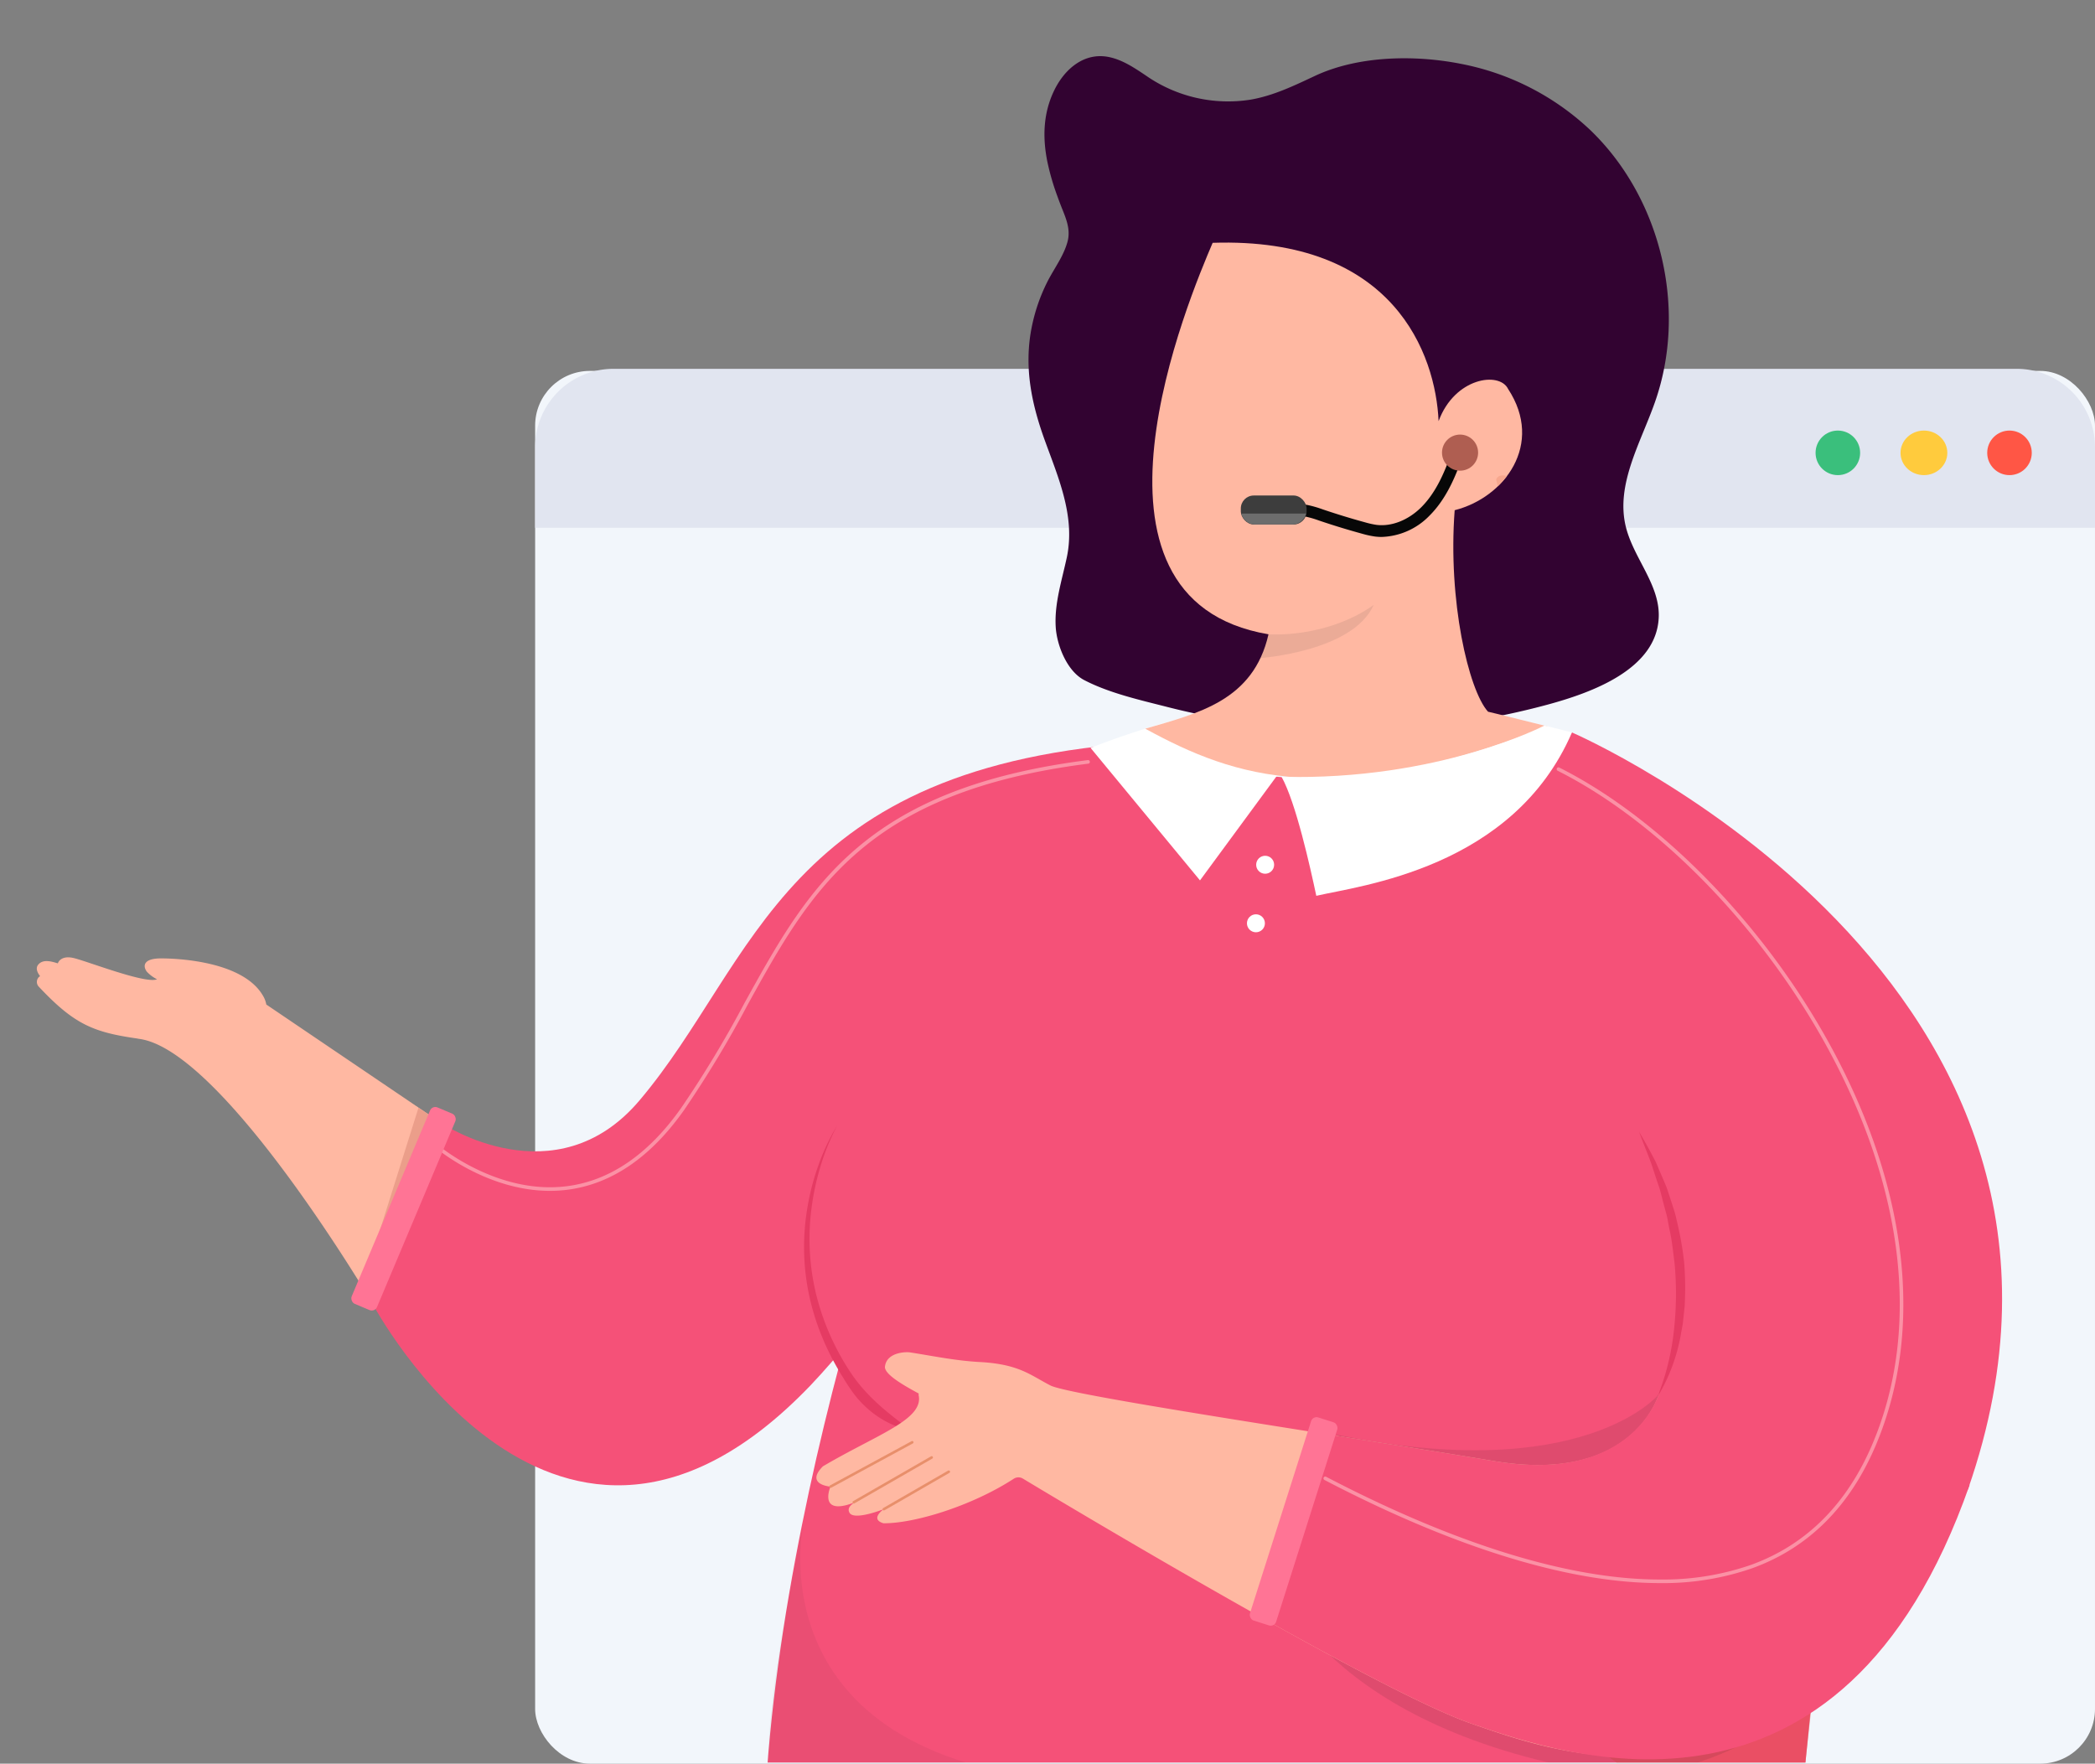 <svg xmlns="http://www.w3.org/2000/svg" xmlns:xlink="http://www.w3.org/1999/xlink" width="459" height="386.402" viewBox="0 0 459 386.402">
  <rect x="0" y="0" width="459" height="386.402" fill="#808080" stroke="none"/>
  <defs>
    <clipPath id="clip-path">
      <rect id="Rectangle_11123" data-name="Rectangle 11123" width="446.706" height="386.158" transform="translate(0 0)" fill="#fff" stroke="#707070" stroke-width="1"/>
    </clipPath>
  </defs>
  <g id="Group_57648" data-name="Group 57648" transform="translate(0)">
    <g id="Group_55866" data-name="Group 55866" transform="translate(117.242 80.807)">
      <g id="Group_55578" data-name="Group 55578" transform="translate(0 0)">
        <g id="Browser">
          <g id="Background" transform="translate(0 0.455)">
            <rect id="Rectangle" width="341.757" height="305.14" rx="12" transform="translate(0 0)" fill="#f2f6fb"/>
          </g>
          <path id="Top-bar" d="M341.757,17.412A17.175,17.175,0,0,0,324.823,0H16.933A17.176,17.176,0,0,0,0,17.412V34.824H341.757Z" transform="translate(0)" fill="#e1e5f0"/>
          <ellipse id="Burron" cx="4.881" cy="4.882" rx="4.881" ry="4.882" transform="translate(318.143 13.526)" fill="#ff5645"/>
          <ellipse id="Burron-2" data-name="Burron" cx="5.126" cy="4.882" rx="5.126" ry="4.882" transform="translate(299.15 13.526)" fill="#ffcb3d"/>
          <ellipse id="Burron-3" data-name="Burron" cx="4.881" cy="4.882" rx="4.881" ry="4.882" transform="translate(280.537 13.526)" fill="#3abf7c"/>
        </g>
      </g>
    </g>
    <g id="Mask_Group_59" data-name="Mask Group 59" transform="translate(0 0)" clip-path="url(#clip-path)">
      <g id="Group_55908" data-name="Group 55908" transform="translate(8.064 12.302)">
        <g id="Group_55867" data-name="Group 55867" transform="translate(173.516 253.761)">
          <path id="Path_62229" data-name="Path 62229" d="M-206.779,5164.623l-10.93-13.716,14.944-11.373Z" transform="translate(217.709 -5139.534)" fill="#f95558"/>
        </g>
        <g id="Group_55868" data-name="Group 55868" transform="translate(159.995 192.839)">
          <path id="Path_62230" data-name="Path 62230" d="M-357.274,5095.119c-3.621,1.252-39.5,91.538-45.569,172.334,53.113,1.645,227.361,0,227.361,0l7.757-78.7S-216.551,5046.385-357.274,5095.119Z" transform="translate(402.843 -5084.956)" fill="#f55178"/>
          <path id="Intersection_1" data-name="Intersection 1" d="M0,20.43S17.557,2.915,42.348,9.782C54.06,13.025,46.175,7.239,34.6.231,20.251.121,8.822.043,2.254,0Z" transform="translate(229.117 186.603) rotate(180)" fill="#e14e51" stroke="rgba(0,0,0,0)" stroke-width="1" opacity="0.5"/>
        </g>
        <g id="Group_55869" data-name="Group 55869" transform="translate(179.405 148.17)">
          <path id="Path_62231" data-name="Path 62231" d="M-277.68,5044.937s125.679,54.286,86.762,165.837c-76.712,8.138-170.207-19.563-170.207-19.563l-73.49-49.344,35.17-76.114,28.871-15.092s19.094,2.493,19.75,2.952,7.874.984,14.436,1.509S-283.472,5047.744-277.68,5044.937Z" transform="translate(434.615 -5044.937)" fill="#f55178"/>
        </g>
        <g id="Group_55870" data-name="Group 55870" transform="translate(270.657 332.103)" opacity="0.1">
          <path id="Path_62232" data-name="Path 62232" d="M-277.669,5224.44l-73.969-2.638-57.385-12.084s8.944,32.237,68.458,43.428C-305.192,5259.8-277.669,5224.44-277.669,5224.44Z" transform="translate(409.022 -5209.718)" fill="#161616"/>
        </g>
        <g id="Group_55871" data-name="Group 55871" transform="translate(73.626 150.29)">
          <path id="Path_62233" data-name="Path 62233" d="M-97.13,5046.837s-14.817,72.748-67.888,133.976q-1.951,2.265-3.979,4.525-1.108,1.236-2.221,2.4c-55.688,58.146-95.917-17.743-95.917-17.743,2.747-25.658,15.156-39.6,15.156-39.6s24.871,16.642,43.243-5.035C-182.934,5094.917-177.511,5051.663-97.13,5046.837Z" transform="translate(267.136 -5046.837)" fill="#f55178"/>
        </g>
        <g id="Group_55872" data-name="Group 55872" transform="translate(0 197.443)">
          <path id="Path_62234" data-name="Path 62234" d="M-39.629,5125.486l-15.156,39.595s-33.416-56.793-51.733-58.193c0,0,.135.008.381.015-9.9-1.389-14.044-3.106-21.822-11.375a1.508,1.508,0,0,1,.052-2.174,1.439,1.439,0,0,1,.219-.149c-.515-.662-1.086-1.694-.421-2.511,1.053-1.308,3-.694,4.308-.294,0,0,.47-1.737,3.2-1.226,2.574.483,15.976,5.819,18.527,4.71a7.672,7.672,0,0,1-2.245-1.683c-.947-1.316-.623-2.875,3.055-2.889,2.269-.008,17.773.232,22.391,8.153a5.714,5.714,0,0,1,.745,1.952l-.007-.007a2.522,2.522,0,0,1,.042.3,1.323,1.323,0,0,0-.036-.292Z" transform="translate(128.411 -5089.08)" fill="#ffb8a2"/>
        </g>
        <g id="Group_55873" data-name="Group 55873" transform="translate(76.938 227.137)">
          <path id="Path_62235" data-name="Path 62235" d="M-117.8,5115.681" transform="translate(117.8 -5115.681)" fill="none" stroke="#ffacb0" stroke-width="1.414"/>
        </g>
        <g id="Group_55874" data-name="Group 55874" transform="translate(87.293 154.224)" opacity="0.56">
          <path id="Path_62236" data-name="Path 62236" d="M-230.433,5144.743a30.345,30.345,0,0,0,3.73-.229c9.725-1.214,18.378-7.123,25.719-17.562A242.071,242.071,0,0,0-187.135,5104c13.822-25.03,25.761-46.646,74.648-52.852a.394.394,0,0,0,.342-.44.4.4,0,0,0-.441-.343c-49.285,6.256-61.313,28.036-75.24,53.253a240.881,240.881,0,0,1-13.8,22.879c-7.208,10.25-15.673,16.046-25.166,17.232-15.215,1.9-27.993-8.886-28.12-8.993a.4.4,0,0,0-.556.04.4.4,0,0,0,.041.558C-255.309,5135.437-244.3,5144.743-230.433,5144.743Z" transform="translate(255.566 -5050.36)" fill="#ffc3c8"/>
        </g>
        <g id="Group_55875" data-name="Group 55875" transform="translate(70.687 230.394)">
          <path id="Path_62237" data-name="Path 62237" d="M-125.777,5159.695l12.939-41.094,2.216,1.5Z" transform="translate(125.777 -5118.601)" fill="#eb9e8a"/>
        </g>
        <g id="Group_55876" data-name="Group 55876" transform="translate(68.503 229.845)">
          <rect id="Rectangle_11120" data-name="Rectangle 11120" width="6.021" height="46.694" rx="1.251" transform="translate(18.137 0) rotate(22.856)" fill="#ff7495"/>
        </g>
        <g id="Group_55877" data-name="Group 55877" transform="translate(217.274)">
          <path id="Path_62238" data-name="Path 62238" d="M-362.911,4942.806q.306.853.629,1.7c1.036,2.742,2.421,5.314,1.629,8.327-.82,3.116-2.977,5.924-4.459,8.869a39.033,39.033,0,0,0-3.377,9.806c-1.76,8.7-.089,16.783,2.891,24.974,2.971,8.169,6.674,16.633,4.788,25.5-1.077,5.065-2.752,10.115-2.435,15.285.244,3.992,2.46,9.654,6.225,11.62,5.493,2.867,12.247,4.37,18.219,5.9a164.76,164.76,0,0,0,39.117,5.111,162.253,162.253,0,0,0,44.184-5.62c9.354-2.543,24.059-7.653,24.376-19.306.192-7.1-5.62-12.913-7.251-19.82-2.176-9.223,3.3-18.264,6.434-27.2,7.115-20.293,1.393-44.488-14.06-59.443a56.891,56.891,0,0,0-28.445-14.624c-10.1-2-22.489-1.82-32,2.637-4.544,2.129-9.13,4.354-14.119,5.206a31.459,31.459,0,0,1-22.867-5.242c-2.533-1.7-5.138-3.469-8.128-4.087-5.425-1.119-9.706,2.6-11.969,7.206-2.449,4.981-2.629,10.3-1.562,15.652A53.042,53.042,0,0,0-362.911,4942.806Z" transform="translate(369.208 -4912.197)" fill="#320331"/>
        </g>
        <g id="Group_55878" data-name="Group 55878" transform="translate(346.143 237.028)">
          <path id="Path_62239" data-name="Path 62239" d="M-358.972,5124.542" transform="translate(358.972 -5124.542)" fill="none"/>
        </g>
        <g id="Group_55879" data-name="Group 55879" transform="translate(392.848 271.156)">
          <path id="Path_62240" data-name="Path 62240" d="M-400.814,5155.116" transform="translate(400.814 -5155.116)" fill="none"/>
        </g>
        <g id="Group_55880" data-name="Group 55880" transform="translate(230.873 144.67)">
          <path id="Path_62241" data-name="Path 62241" d="M-251.828,5046.871l.468,6.7-17.759,24.148-23.972-29.025A173.248,173.248,0,0,1-271.5,5041.8Z" transform="translate(293.092 -5041.803)" fill="#fff"/>
        </g>
        <path id="Path_62263" data-name="Path 62263" d="M3056.786,5190.4l-6.225-10.234-.584-.961,9.467-9.813Z" transform="translate(-2876.416 -4897.269)" fill="#f55178"/>
        <g id="Group_55881" data-name="Group 55881" transform="translate(242.86 40.847)">
          <path id="Path_62242" data-name="Path 62242" d="M-257.26,5054.813s-12.616-3.163-13.106-3.244c-4.286-4.748-8.817-24.384-7.307-44.147,10.951-2.77,19.637-14.476,11.706-26.561-1.888-3.9-11.706-2.517-15.231,7.049-.63-14.476-9.655-40.393-49.5-39.071-4.959,11.629-33.206,78.092,12.236,85.771-3.314,14.567-15.42,17.3-27,20.683C-325.645,5066.112-304.515,5073.207-257.26,5054.813Z" transform="translate(345.458 -4948.79)" fill="#ffb8a2"/>
        </g>
        <g id="Group_55882" data-name="Group 55882" transform="translate(319.739 91.859)">
          <path id="Path_62243" data-name="Path 62243" d="M-337.065,4996.874a22.9,22.9,0,0,0,1.993-2.241c-2.109-.581-2.361.8-2.361.8Z" transform="translate(337.433 -4994.491)" fill="#f7a78e"/>
        </g>
        <g id="Group_55883" data-name="Group 55883" transform="translate(268.07 120.247)" opacity="0.1">
          <path id="Path_62244" data-name="Path 62244" d="M-309.48,5026.343s12.463,1.006,23.036-6.42c-4.531,10.2-24.826,11.63-24.826,11.63Z" transform="translate(311.27 -5019.923)" fill="#333"/>
        </g>
        <g id="Group_55884" data-name="Group 55884" transform="translate(272.714 146.661)">
          <path id="Path_62245" data-name="Path 62245" d="M-292.6,5043.586s-23.118,12.1-57.589,11.232c3.15,5.643,6.3,19.9,7.612,26.07,9.58-2.23,43.154-6,56.014-35.792C-291.9,5043.7-292.6,5043.586-292.6,5043.586Z" transform="translate(350.19 -5043.586)" fill="#fff"/>
        </g>
        <g id="Group_55907" data-name="Group 55907" transform="matrix(-0.999, 0.035, -0.035, -0.999, 191.66, 301.152)">
          <g id="Group_55906" data-name="Group 55906" transform="translate(0 0)">
            <path id="Path_62259" data-name="Path 62259" d="M13.962,67.388a45.511,45.511,0,0,0,4.4-8.506,52.677,52.677,0,0,0,2.747-9.218A51.106,51.106,0,0,0,21.4,30.416a52.806,52.806,0,0,0-2.579-9.354c-.546-1.529-1.223-3-1.882-4.482-.735-1.441-1.436-2.906-2.275-4.292A40.916,40.916,0,0,0,12.066,8.1a22.914,22.914,0,0,0-3.38-3.635A20.585,20.585,0,0,0,0,0C5.1,4.021,9.679,7.91,12.959,13.291A54.645,54.645,0,0,1,19.88,30.7a51.445,51.445,0,0,1,.332,18.8,56.072,56.072,0,0,1-2.323,9.205A48.129,48.129,0,0,1,13.962,67.388Z" fill="#e53b63"/>
          </g>
        </g>
        <g id="Group_55888" data-name="Group 55888" transform="translate(270.184 88.536)">
          <g id="Group_55887" data-name="Group 55887" transform="translate(0)">
            <g id="Group_55885" data-name="Group 55885" transform="translate(0.501 0.58)">
              <path id="Path_62246" data-name="Path 62246" d="M-303.69,5007.807a14.777,14.777,0,0,0,10.182-4.542c3.224-3.206,5.088-7.361,6.351-10.624l-1.566-.607c-1.2,3.107-2.97,7.057-5.97,10.04-2.955,2.937-6.773,4.422-10.216,3.975a18.748,18.748,0,0,1-2.53-.564c-3.043-.832-6.1-1.765-9.1-2.776l-.23-.079a24.262,24.262,0,0,0-3.309-.947,24.332,24.332,0,0,0-7.566.147l.209,1.666a23.038,23.038,0,0,1,7.047-.16,22.45,22.45,0,0,1,3.081.887l.231.077c3.024,1.022,6.116,1.967,9.189,2.807a20.27,20.27,0,0,0,2.758.61A11.3,11.3,0,0,0-303.69,5007.807Z" transform="translate(327.639 -4992.034)" fill="#070707"/>
            </g>
            <g id="Group_55886" data-name="Group 55886">
              <path id="Path_62247" data-name="Path 62247" d="M-303.709,5008.316a15.234,15.234,0,0,0,10.5-4.673c3.284-3.264,5.174-7.476,6.454-10.779l.162-.418-2.4-.932-.162.419c-1.187,3.065-2.927,6.957-5.868,9.884-2.856,2.839-6.54,4.28-9.842,3.848a18.6,18.6,0,0,1-2.47-.553c-3.036-.829-6.088-1.761-9.069-2.768l-.229-.078a24.564,24.564,0,0,0-3.371-.964,24.645,24.645,0,0,0-7.7.143l-.445.057.32,2.556.444-.055a22.645,22.645,0,0,1,6.909-.166,22.02,22.02,0,0,1,2.992.861l.258.088c3.037,1.024,6.137,1.972,9.216,2.814a20.739,20.739,0,0,0,2.818.621A11.506,11.506,0,0,0-303.709,5008.316Zm15.952-15.358a28.993,28.993,0,0,1-6.086,10.049,14.334,14.334,0,0,1-9.866,4.411,10.508,10.508,0,0,1-1.376-.089,19.788,19.788,0,0,1-2.7-.6c-3.061-.839-6.145-1.78-9.164-2.8l-.229-.079a23.17,23.17,0,0,0-3.143-.9,21.958,21.958,0,0,0-6.741.1l-.1-.776a22.576,22.576,0,0,1,6.982-.1,23.681,23.681,0,0,1,3.247.93l.23.079c3,1.013,6.068,1.949,9.122,2.784a19.1,19.1,0,0,0,2.591.576c3.576.465,7.538-1.068,10.59-4.1a28.266,28.266,0,0,0,5.908-9.777Z" transform="translate(328.159 -4991.514)" fill="#070707"/>
            </g>
          </g>
        </g>
        <g id="Group_55890" data-name="Group 55890" transform="translate(263.791 96.259)">
          <g id="Group_55889" data-name="Group 55889" transform="translate(0 0)">
            <rect id="Rectangle_11121" data-name="Rectangle 11121" width="14.411" height="6.348" rx="2.843" fill="#3d3d3d"/>
          </g>
        </g>
        <g id="Group_55892" data-name="Group 55892" transform="translate(307.869 82.912)">
          <g id="Group_55891" data-name="Group 55891" transform="translate(0 0)">
            <ellipse id="Ellipse_5910" data-name="Ellipse 5910" cx="3.955" cy="3.955" rx="3.955" ry="3.955" fill="#af5e51"/>
          </g>
        </g>
        <g id="Group_55893" data-name="Group 55893" transform="translate(263.901 100.22)">
          <path id="Path_62248" data-name="Path 62248" d="M-283.816,5001.981a3.166,3.166,0,0,1-3.063,2.387h-8.064a3.166,3.166,0,0,1-3.064-2.387Z" transform="translate(298.007 -5001.981)" fill="#6d6d6d"/>
        </g>
        <g id="Group_55894" data-name="Group 55894" transform="translate(170.804 283.959)">
          <g id="Path_59353" data-name="Path 59353">
            <path id="Path_62249" data-name="Path 62249" d="M-175.619,5196.635s-29.91-4.448-67.645-21.115c0,0-5.182,20.1-36.1,14.926s-92.82-14.287-97.269-16.571-6.908-4.727-15.767-5.155c-5.389-.321-10.435-1.4-15.042-2.1-1.083-.15-5.062.05-5.446,3.067-.288,1.694,4.225,4.232,7.29,5.893a.169.169,0,0,1,.095.218.164.164,0,0,1-.044.063c1.355,5.447-8.971,8.664-20.949,15.728-3.979,4.025,1.661,4.445,1.661,4.445s-3.17,7.382,6.774,2.821c0,0-3.622,1.12-2.6,2.907s7.51-.8,7.51-.8-3.151,2.163-.088,3.1c6.815.06,19.373-3.795,28.548-9.745a1.874,1.874,0,0,1,2-.05c11.468,6.917,78.18,46.761,98.249,53.679C-263.5,5255.2-213.96,5273.62-175.619,5196.635Z" transform="translate(427.917 -5166.587)" fill="#ffb8a2"/>
          </g>
          <g id="Line_1617" data-name="Line 1617" transform="translate(2.807 19.452)">
            <path id="Path_62250" data-name="Path 62250" d="M-220.666,5194.292a.272.272,0,0,0,.135-.035l17.9-9.708a.284.284,0,0,0,.115-.386.283.283,0,0,0-.386-.114l-17.9,9.709a.282.282,0,0,0-.114.385A.283.283,0,0,0-220.666,5194.292Z" transform="translate(220.951 -5184.014)" fill="#e88f6b"/>
          </g>
          <g id="Line_1618" data-name="Line 1618" transform="translate(7.919 22.769)">
            <path id="Path_62251" data-name="Path 62251" d="M-224.486,5197.362a.283.283,0,0,0,.142-.037l17.051-9.81a.285.285,0,0,0,.1-.389.288.288,0,0,0-.388-.1l-17.05,9.81a.284.284,0,0,0-.1.388A.284.284,0,0,0-224.486,5197.362Z" transform="translate(224.771 -5186.985)" fill="#e88f6b"/>
          </g>
          <g id="Line_1619" data-name="Line 1619" transform="translate(14.494 25.897)">
            <path id="Path_62252" data-name="Path 62252" d="M-227.843,5198.559a.279.279,0,0,0,.142-.038l14.222-8.2a.283.283,0,0,0,.1-.389.29.29,0,0,0-.388-.1l-14.222,8.2a.285.285,0,0,0-.1.389A.284.284,0,0,0-227.843,5198.559Z" transform="translate(228.128 -5189.788)" fill="#e88f6b"/>
          </g>
        </g>
        <g id="Group_55895" data-name="Group 55895" transform="translate(284.565 293.323)" opacity="0.1">
          <path id="Path_62253" data-name="Path 62253" d="M-294.62,5183.808l-17.554-8.832s-16.607,19.955-70.669,8.646C-350.41,5202.768-294.62,5183.808-294.62,5183.808Z" transform="translate(382.843 -5174.976)" fill="#161616"/>
        </g>
        <g id="Group_55896" data-name="Group 55896" transform="translate(267.15 292.475)">
          <path id="Path_62254" data-name="Path 62254" d="M-415.411,5183.251c14.392,2.276,28.722,4.526,39.374,6.311,30.918,5.174,36.249-15.344,36.249-15.344,37.735,16.665,67.86,20.539,67.86,20.539-28.053,80.247-88.243,59.561-109.189,52.313-9.19-3.168-28.16-13.241-47.128-23.894Z" transform="translate(428.244 -5174.218)" fill="#f55178"/>
        </g>
        <g id="Group_55897" data-name="Group 55897" transform="translate(265.412 297.87)">
          <rect id="Rectangle_11122" data-name="Rectangle 11122" width="6.021" height="46.694" rx="1.251" transform="translate(14.152 0) rotate(17.642)" fill="#ff7495"/>
        </g>
        <g id="Group_55898" data-name="Group 55898" transform="translate(281.896 155.817)" opacity="0.56">
          <path id="Path_62255" data-name="Path 62255" d="M-341.528,5230.513a59.305,59.305,0,0,0,20.221-3.251c12.372-4.471,21.53-13.638,27.214-27.246,10.421-24.945,6.976-55.691-9.7-86.576-14.423-26.713-37.328-50.32-59.776-61.607a.391.391,0,0,0-.53.175.392.392,0,0,0,.175.528c22.31,11.22,45.086,34.7,59.436,61.279,16.562,30.67,20,61.178,9.668,85.9-5.6,13.4-14.6,22.415-26.755,26.809a58.7,58.7,0,0,1-19.967,3.205c-24.188,0-51.95-11.455-73.115-22.513a.4.4,0,0,0-.532.167.393.393,0,0,0,.167.532C-393.775,5219.016-365.886,5230.511-341.528,5230.513Z" transform="translate(415.236 -5051.789)" fill="#ffc3c8"/>
        </g>
        <g id="Group_55900" data-name="Group 55900" transform="translate(351.056 235.651)">
          <g id="Group_55899" data-name="Group 55899" transform="translate(0)">
            <path id="Path_62256" data-name="Path 62256" d="M-368.449,5181.468a39.781,39.781,0,0,0,5.249-14.245c.113-.629.244-1.256.342-1.887l.205-1.907.2-1.908c.039-.64.05-1.278.077-1.916a69.277,69.277,0,0,0-.19-7.671,71.748,71.748,0,0,0-1.251-7.559l-.433-1.866a18.117,18.117,0,0,0-.483-1.849c-.377-1.219-.771-2.43-1.173-3.637-.21-.6-.376-1.216-.621-1.8l-.741-1.758-1.512-3.494c-1.135-2.267-2.389-4.476-3.651-6.655.845,2.393,1.838,4.7,2.695,7.054l1.17,3.571.6,1.773c.2.591.325,1.206.49,1.807.308,1.208.623,2.412.957,3.611a17.21,17.21,0,0,1,.4,1.82l.349,1.832c.569,2.421.776,4.9,1.108,7.355a72.666,72.666,0,0,1-.159,14.843A54.792,54.792,0,0,1-368.449,5181.468Z" transform="translate(372.431 -5123.311)" fill="#e53b63"/>
          </g>
        </g>
        <g id="Group_55901" data-name="Group 55901" transform="translate(267.154 175.191)">
          <ellipse id="Ellipse_5911" data-name="Ellipse 5911" cx="1.968" cy="1.968" rx="1.968" ry="1.968" transform="translate(0 0)" fill="#fff"/>
        </g>
        <g id="Group_55902" data-name="Group 55902" transform="translate(265.133 188.014)">
          <ellipse id="Ellipse_5912" data-name="Ellipse 5912" cx="1.968" cy="1.968" rx="1.968" ry="1.968" transform="translate(0)" fill="#fff"/>
        </g>
        <g id="Group_55905" data-name="Group 55905" transform="translate(160.104 321.356)">
          <g id="Group_55903" data-name="Group 55903" transform="translate(0 0)" opacity="0.1">
            <path id="Path_62257" data-name="Path 62257" d="M-192.4,5256.661c-23.226-.327-52.7-2.23-66.2-2.648.406-17.248,4.051-34.58,7.3-51.684l.548-2.281S-262.133,5251.054-192.4,5256.661Z" transform="translate(258.604 -5200.048)" fill="#161616" opacity="0.5"/>
          </g>
          <g id="Group_55904" data-name="Group 55904" transform="translate(83.605 56.718)" opacity="0.1">
            <path id="Path_62258" data-name="Path 62258" d="M-273.361,5250.909c-1.2.074-2.373.128-3.541.179q-2.252-.027-4.49-.055Z" transform="translate(281.391 -5250.909)" fill="#161616"/>
          </g>
        </g>
      </g>
    </g>
  </g>
</svg>
